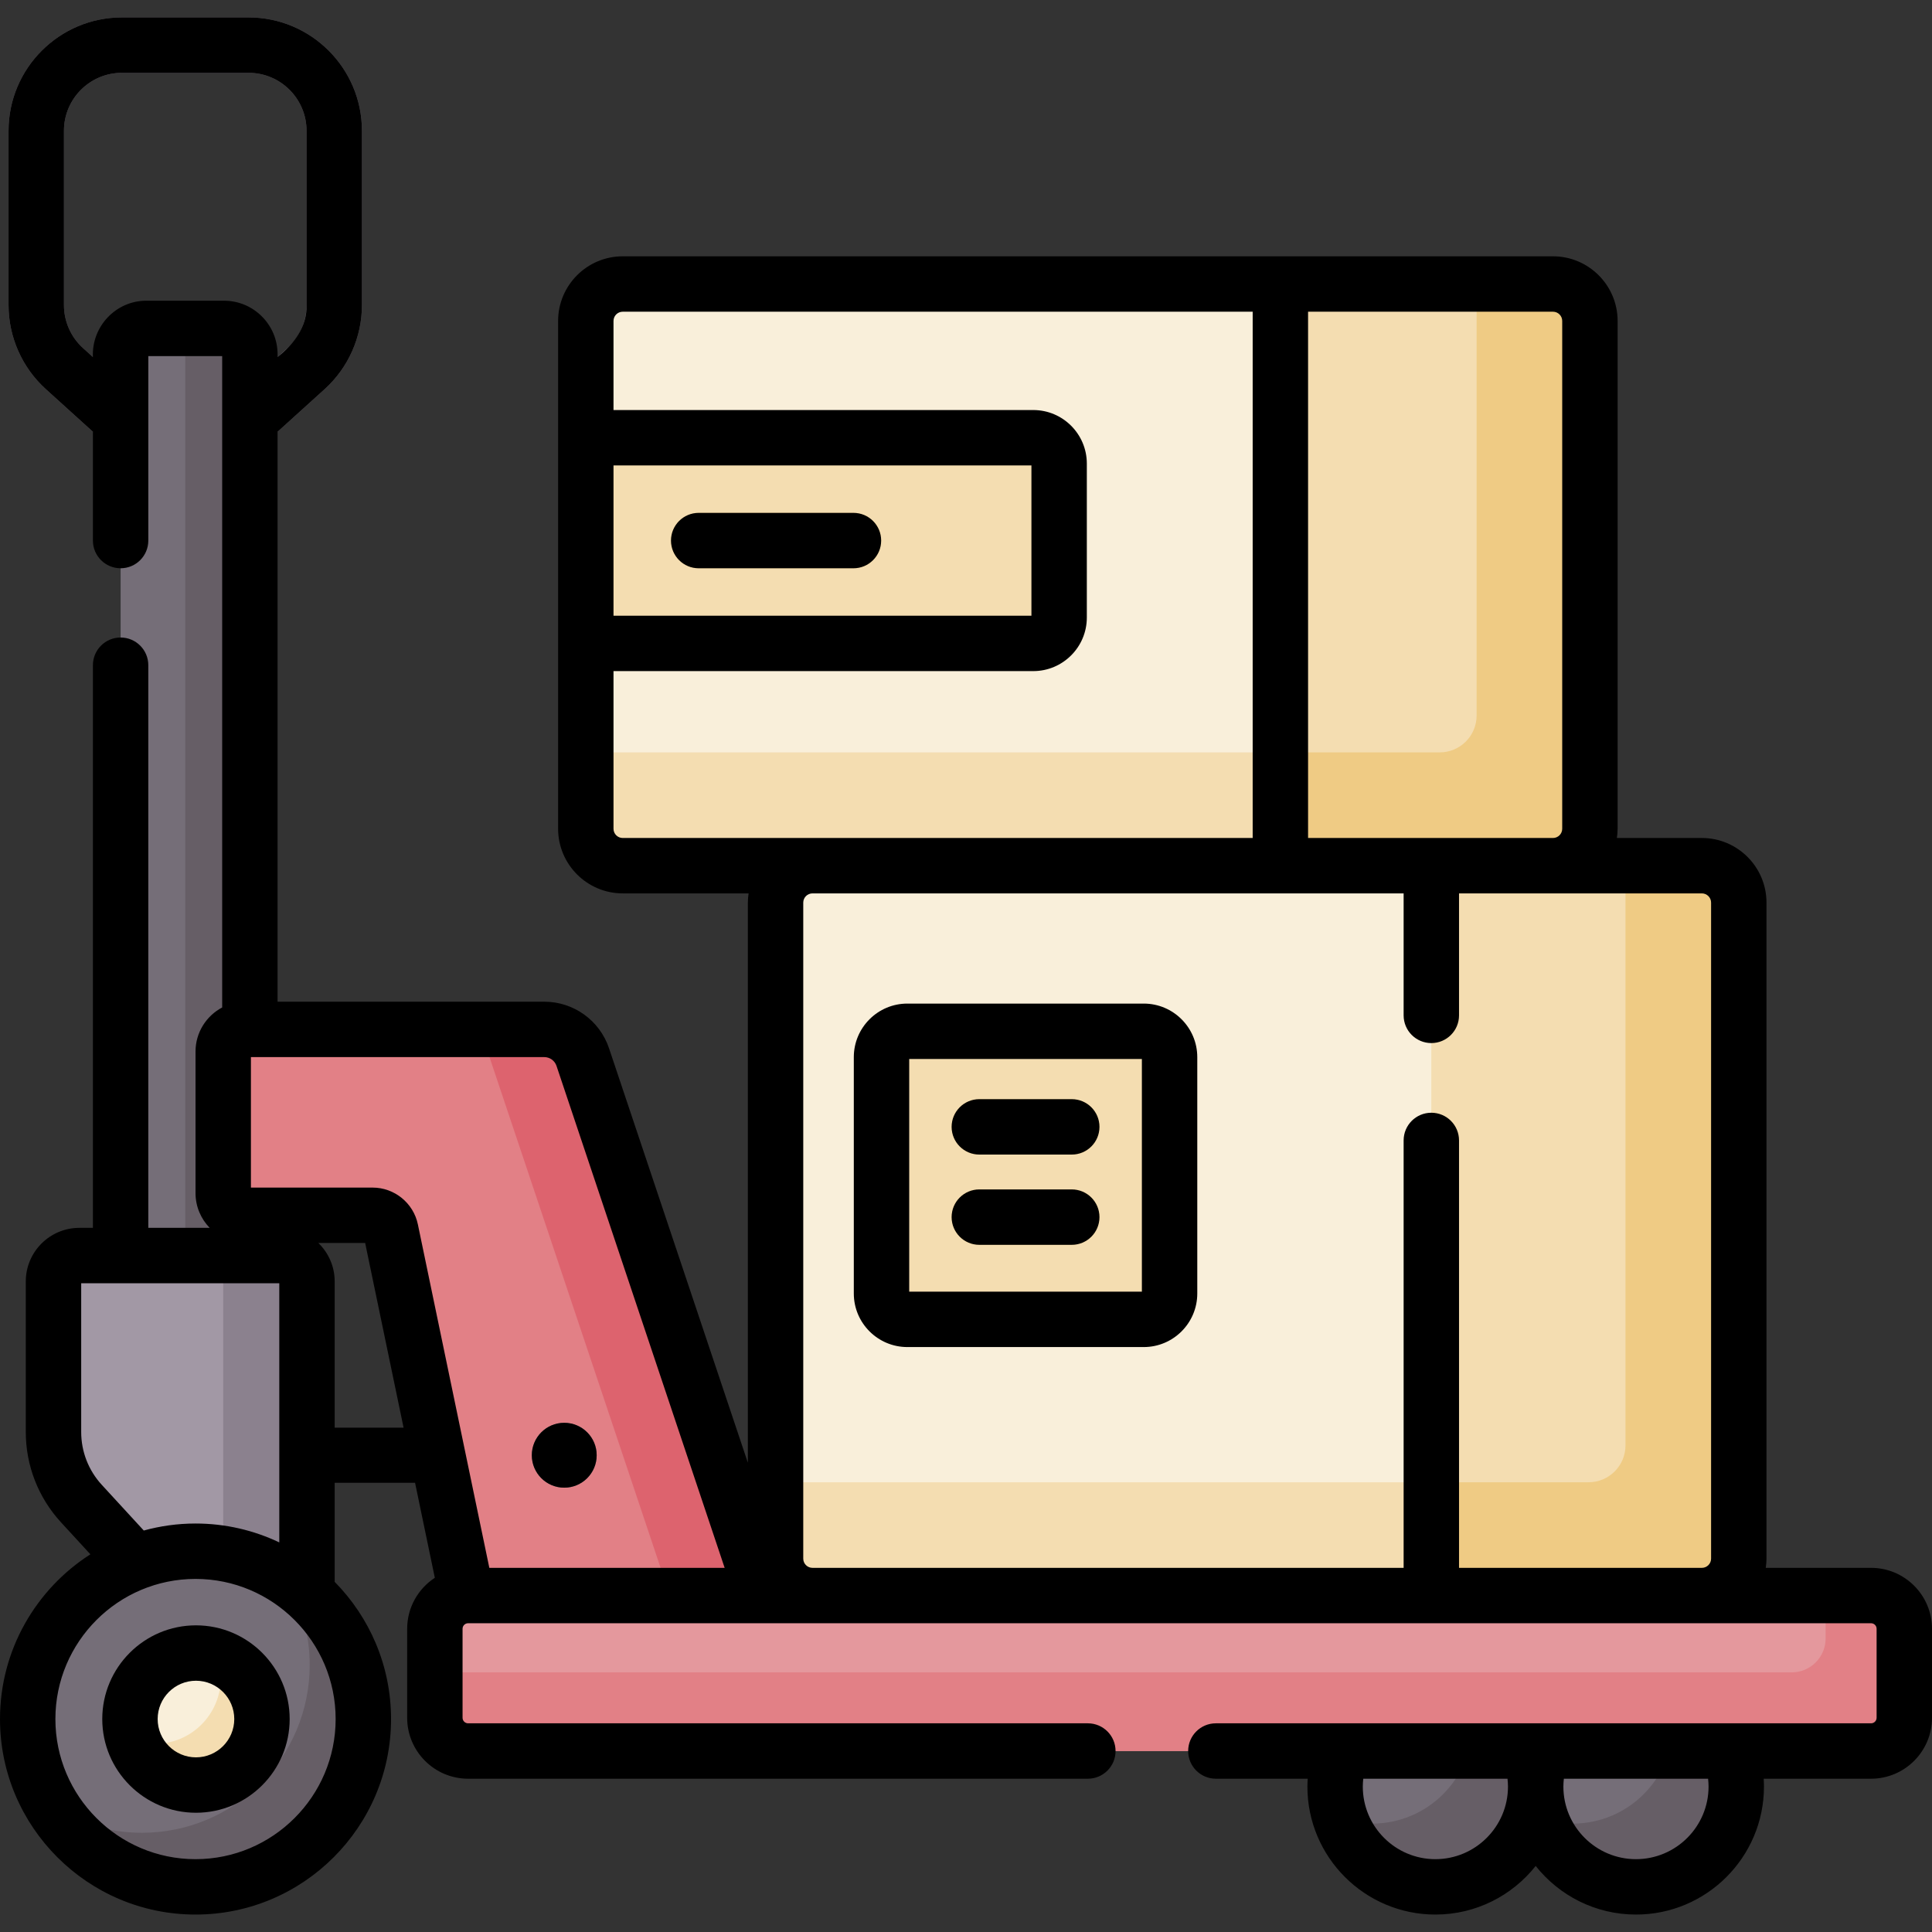 <svg id="Capa_1" enable-background="new 0 0 512 512" height="512" viewBox="0 0 512 512" width="512" xmlns="http://www.w3.org/2000/svg"><rect x="0" y="0" width="512" height="512" fill="#333333" stroke="none"/><g><g><path d="m49.092 134.005c-1.764 0-3.527-.633-4.926-1.898l-32.02-28.977c-6.279-5.683-9.88-13.799-9.88-22.267v-46.212c0-16.559 13.472-30.031 30.032-30.031h33.588c16.56 0 30.032 13.472 30.032 30.031v46.211c0 8.468-3.601 16.585-9.881 22.267l-32.02 28.977c-1.398 1.266-3.161 1.899-4.925 1.899zm-16.794-114.704c-8.465 0-15.351 6.886-15.351 15.35v46.211c0 4.329 1.841 8.478 5.05 11.383l27.094 24.519 27.094-24.519c3.21-2.906 5.051-7.054 5.051-11.383v-46.211c0-8.465-6.886-15.35-15.351-15.35zm48.814 78.386h.01z" fill="#756e78"/></g><g><path d="m411.344 229.417h-246.1c-5.523 0-10-4.477-10-10v-134.152c0-5.523 4.477-10 10-10h246.1c5.523 0 10 4.477 10 10v134.152c0 5.523-4.477 10-10 10z" fill="#f9efda"/></g><g><path d="m411.344 75.265h-20.024v114.341c0 5.405-4.382 9.787-9.787 9.787h-226.289v20.024c0 5.523 4.477 10 10 10h246.1c5.523 0 10-4.477 10-10v-134.152c0-5.523-4.477-10-10-10z" fill="#f4ddb1"/></g><g><path d="m450.797 422.839h-235.266c-5.523 0-10-4.477-10-10v-173.422c0-5.523 4.477-10 10-10h235.266c5.523 0 10 4.477 10 10v173.422c0 5.523-4.477 10-10 10z" fill="#f9efda"/></g><g><path d="m450.797 229.417h-20.024v153.61c0 5.405-4.382 9.787-9.787 9.787h-215.455v20.024c0 5.523 4.477 10 10 10h235.266c5.523 0 10-4.477 10-10v-173.421c0-5.523-4.477-10-10-10z" fill="#f4ddb1"/></g><g><circle cx="433.549" cy="473.462" fill="#756e78" r="26.578"/></g><g><circle cx="380.394" cy="473.462" fill="#756e78" r="26.578"/></g><g><path d="m441.987 448.26c.888 2.652 1.376 5.487 1.376 8.438 0 14.678-11.899 26.578-26.578 26.578-2.951 0-5.786-.488-8.438-1.376 3.528 10.54 13.474 18.139 25.202 18.139 14.679 0 26.578-11.899 26.578-26.578 0-11.727-7.599-21.673-18.14-25.201z" fill="#665e66"/></g><g><path d="m388.832 448.26c.888 2.652 1.376 5.487 1.376 8.438 0 14.678-11.899 26.578-26.578 26.578-2.951 0-5.786-.488-8.438-1.376 3.528 10.54 13.474 18.139 25.202 18.139 14.678 0 26.578-11.899 26.578-26.578-.001-11.727-7.6-21.673-18.14-25.201z" fill="#665e66"/></g><g><path d="m135.047 392.993h-68.714c-4.054 0-7.341-3.286-7.341-7.341s3.287-7.341 7.341-7.341h68.714c4.054 0 7.341 3.286 7.341 7.341-.001 4.055-3.287 7.341-7.341 7.341z" fill="#756e78"/></g><g><g><path d="m66.22 349.644h-34.256v-255.76c0-3.784 3.067-6.851 6.851-6.851h20.554c3.784 0 6.851 3.067 6.851 6.851z" fill="#756e78"/></g></g><g><path d="m59.369 87.032h-17.128c3.784 0 6.851 3.067 6.851 6.851v255.761h17.128v-255.76c0-3.784-3.067-6.852-6.851-6.852z" fill="#665e66"/></g><g><path d="m81.353 463.523-59.788-65.063c-4.751-5.17-7.388-11.936-7.388-18.958v-39.914c0-3.784 3.067-6.851 6.851-6.851h53.474c3.784 0 6.851 3.067 6.851 6.851z" fill="#a298a5"/></g><g><path d="m74.502 332.736h-22.197c3.784 0 6.851 3.067 6.851 6.851v99.78l22.197 24.155v-123.935c0-3.784-3.067-6.851-6.851-6.851z" fill="#8b818e"/></g><g><circle cx="51.933" cy="455.565" fill="#756e78" r="44.475"/></g><g><path d="m75.383 417.778c4.235 6.809 6.688 14.842 6.688 23.451 0 24.563-19.912 44.475-44.475 44.475-8.609 0-16.641-2.453-23.451-6.688 7.848 12.619 21.833 21.024 37.787 21.024 24.563 0 44.475-19.912 44.475-44.475 0-15.954-8.405-29.938-21.024-37.787z" fill="#665e66"/></g><g><circle cx="51.933" cy="455.565" fill="#f9efda" r="17.492"/></g><g><path d="m57.57 439.019c.603 1.771.946 3.662.946 5.637 0 9.661-7.832 17.492-17.492 17.492-1.975 0-3.867-.343-5.637-.946 2.348 6.891 8.861 11.855 16.546 11.855 9.661 0 17.492-7.832 17.492-17.492 0-7.685-4.964-14.198-11.855-16.546z" fill="#f4ddb1"/></g><g><path d="m205.531 432.659-51.089-152.51c-1.47-4.388-5.58-7.346-10.209-7.346h-79.205c-3.243 0-5.872 2.629-5.872 5.872v37.517c0 3.243 2.629 5.872 5.872 5.872h33.733c2.319 0 4.319 1.627 4.791 3.897l22.199 106.697h79.78z" fill="#e28086"/></g><g><path d="m154.442 280.15c-1.47-4.388-5.58-7.346-10.209-7.346h-24.716c4.628 0 8.739 2.958 10.209 7.346l51.089 152.51h24.715z" fill="#dd636e"/></g><g><path d="m411.344 75.265h-72.031v154.152h72.031c5.523 0 10-4.477 10-10v-134.152c0-5.523-4.477-10-10-10z" fill="#f4ddb1"/></g><g><path d="m450.797 229.417h-71.48v193.422h71.48c5.523 0 10-4.477 10-10v-173.422c0-5.523-4.477-10-10-10z" fill="#f4ddb1"/></g><g><path d="m411.344 75.265h-20.024v114.341c0 5.405-4.382 9.787-9.787 9.787h-42.22v30.024h72.031c5.523 0 10-4.477 10-10v-134.152c0-5.523-4.477-10-10-10z" fill="#efcb84"/></g><g><path d="m450.797 229.417h-20.024v153.61c0 5.405-4.382 9.787-9.787 9.787h-41.669v30.024h71.48c5.523 0 10-4.477 10-10v-173.421c0-5.523-4.477-10-10-10z" fill="#efcb84"/></g><g><path d="m273.68 170.509h-118.436v-54.504h118.436c3.866 0 7 3.134 7 7v40.504c0 3.866-3.134 7-7 7z" fill="#f4ddb1"/></g><g><path d="m226.176 150.598h-41.015c-4.054 0-7.341-3.286-7.341-7.341s3.287-7.341 7.341-7.341h41.015c4.054 0 7.341 3.286 7.341 7.341s-3.287 7.341-7.341 7.341z" fill="#efcb84"/></g><g><path d="m302.951 349.644h-62.342c-3.866 0-7-3.134-7-7v-62.342c0-3.866 3.134-7 7-7h62.342c3.866 0 7 3.134 7 7v62.342c0 3.866-3.134 7-7 7z" fill="#f4ddb1"/></g><g><path d="m284.027 305.972h-24.494c-4.054 0-7.341-3.286-7.341-7.341s3.287-7.341 7.341-7.341h24.494c4.054 0 7.341 3.286 7.341 7.341-.001 4.055-3.287 7.341-7.341 7.341z" fill="#efcb84"/></g><g><path d="m284.027 329.891h-24.494c-4.054 0-7.341-3.286-7.341-7.341s3.287-7.341 7.341-7.341h24.494c4.054 0 7.341 3.286 7.341 7.341-.001 4.055-3.287 7.341-7.341 7.341z" fill="#efcb84"/></g><g><path d="m495.659 464.04h-371.417c-4.971 0-9-4.029-9-9v-23.201c0-4.971 4.029-9 9-9h371.417c4.971 0 9 4.029 9 9v23.201c0 4.971-4.029 9-9 9z" fill="#e4989d"/></g><path d="m495.659 422.839h-11.847v11.354c0 4.97-4.029 9-9 9h-359.57v11.847c0 4.97 4.029 9 9 9h371.417c4.971 0 9-4.03 9-9v-23.201c0-4.971-4.029-9-9-9z" fill="#e28086"/><g><circle cx="149.531" cy="385.653" fill="#665e66" r="8.594"/></g><g><path d="m51.932 430.732c-13.692 0-24.832 11.14-24.832 24.833s11.14 24.833 24.832 24.833c13.693 0 24.833-11.14 24.833-24.833s-11.14-24.833-24.833-24.833zm0 34.985c-5.597 0-10.151-4.554-10.151-10.152s4.554-10.152 10.151-10.152c5.598 0 10.152 4.554 10.152 10.152s-4.554 10.152-10.152 10.152z"/><path d="m226.176 135.917h-41.015c-4.054 0-7.341 3.286-7.341 7.341s3.287 7.341 7.341 7.341h41.015c4.054 0 7.341-3.286 7.341-7.341s-3.287-7.341-7.341-7.341z"/><path d="m303.1 265.961h-62.64c-7.825 0-14.192 6.367-14.192 14.192v62.64c0 7.825 6.367 14.192 14.192 14.192h62.64c7.825 0 14.192-6.367 14.192-14.192v-62.64c-.001-7.825-6.367-14.192-14.192-14.192zm-.49 76.342h-61.661v-61.661h61.661z"/><path d="m259.533 305.972h24.494c4.054 0 7.341-3.286 7.341-7.341s-3.287-7.341-7.341-7.341h-24.494c-4.054 0-7.341 3.286-7.341 7.341s3.286 7.341 7.341 7.341z"/><path d="m259.533 329.891h24.494c4.054 0 7.341-3.286 7.341-7.341s-3.287-7.341-7.341-7.341h-24.494c-4.054 0-7.341 3.286-7.341 7.341s3.286 7.341 7.341 7.341z"/><path d="m495.851 415.498h-27.908c.115-.801.195-1.613.195-2.446v-.001-173.846c0-9.444-7.684-17.128-17.128-17.128h-22.521c.115-.801.195-1.614.195-2.447v-134.577c0-9.444-7.684-17.128-17.128-17.128h-246.524c-9.444 0-17.128 7.684-17.128 17.128v134.577c0 9.444 7.684 17.128 17.128 17.128h33.354c-.115.801-.195 1.614-.195 2.447v148.432l-36.788-109.819c-2.476-7.389-9.375-12.355-17.169-12.355h-70.674v-151.042l12.477-11.291c6.279-5.682 9.881-13.799 9.881-22.267v-46.212c0-16.559-13.472-30.031-30.032-30.031h-33.588c-16.56 0-30.032 13.472-30.032 30.031v46.211c0 8.468 3.601 16.584 9.881 22.267l12.477 11.291v28.836c0 4.055 3.287 7.341 7.341 7.341s7.341-3.286 7.341-7.341v-48.883h19.575v172.617c-4.195 2.216-7.064 6.62-7.064 11.685v37.517c0 3.577 1.434 6.821 3.751 9.202h-16.264v-149.104c0-4.055-3.287-7.341-7.341-7.341s-7.341 3.286-7.341 7.341v149.105h-3.595c-7.825 0-14.192 6.367-14.192 14.192v39.914c0 8.885 3.311 17.382 9.323 23.925l7.796 8.485c-14.388 9.216-23.954 25.334-23.954 43.654 0 28.571 23.244 51.815 51.815 51.815s51.816-23.244 51.816-51.815c0-14.152-5.708-26.992-14.937-36.353v-26.219h21.308l5.231 25.142c-4.408 2.887-7.331 7.861-7.331 13.512v23.584c0 8.904 7.245 16.149 16.149 16.149h164.243c4.054 0 7.341-3.286 7.341-7.341s-3.287-7.341-7.341-7.341h-164.243c-.81 0-1.468-.659-1.468-1.468v-23.584c0-.81.659-1.468 1.468-1.468h371.8c.81 0 1.468.659 1.468 1.468v23.584c0 .81-.659 1.468-1.468 1.468h-173.635c-4.054 0-7.341 3.286-7.341 7.341s3.287 7.341 7.341 7.341h24.343c-.042.692-.083 1.384-.083 2.081 0 18.703 15.215 33.919 33.918 33.919 10.761 0 20.36-5.043 26.578-12.883 6.218 7.84 15.817 12.883 26.578 12.883 18.703 0 33.919-15.215 33.919-33.919 0-.696-.033-1.389-.076-2.081h28.459c8.905 0 16.149-7.245 16.149-16.149v-23.584c-.001-8.905-7.246-16.149-16.15-16.149zm-84.295-332.892c1.349 0 2.447 1.097 2.447 2.447v134.577c0 1.35-1.098 2.447-2.447 2.447h-64.903v-139.471zm-248.971 40.74h110.755v39.823h-110.755zm0 96.284v-41.78h111.244c7.825 0 14.192-6.367 14.192-14.192v-40.801c0-7.825-6.367-14.192-14.192-14.192h-111.244v-23.612c0-1.35 1.098-2.447 2.447-2.447h166.941v139.471h-166.941c-1.349 0-2.447-1.098-2.447-2.447zm-15.103 62.851 44.559 133.017h-62.362l-18.94-91.03c-1.174-5.646-6.212-9.743-11.978-9.743h-32.265v-34.581h77.737c1.475 0 2.78.939 3.249 2.337zm-108.667-202.79c-8.108-.023-14.574 6.856-14.192 14.929l-2.626-2.376c-3.21-2.905-5.05-7.054-5.05-11.383v-46.21c0-8.465 6.886-15.35 15.351-15.35h33.588c8.465 0 15.351 6.886 15.351 15.35v46.211c.173 5.68-3.394 10.403-7.677 13.759v-.738c0-7.825-6.367-14.192-14.192-14.192zm-11.845 313.802c-3.516-3.827-5.452-8.796-5.452-13.992v-39.425h52.495v68.679c-6.732-3.205-14.258-5.006-22.197-5.006-4.748 0-9.343.655-13.714 1.856zm24.845 99.206c-20.476 0-37.134-16.658-37.134-37.134s16.658-37.134 37.134-37.134 37.134 16.658 37.134 37.134c.001 20.476-16.658 37.134-37.134 37.134zm36.879-114.387v-38.725c0-3.993-1.664-7.6-4.327-10.181h12.405l10.176 48.907h-18.254zm124.178 34.739v-173.846c0-1.35 1.098-2.447 2.447-2.447h156.658v32.329c0 4.055 3.287 7.341 7.341 7.341s7.341-3.286 7.341-7.341v-32.329h64.352c1.349 0 2.447 1.097 2.447 2.447v173.846c0 1.35-1.098 2.447-2.447 2.447h-64.352v-113.27c0-4.055-3.287-7.341-7.341-7.341s-7.341 3.286-7.341 7.341v113.269h-156.659c-1.349.001-2.446-1.096-2.446-2.446zm167.521 79.648c-10.608 0-19.237-8.63-19.237-19.237 0-.699.051-1.392.125-2.081h38.226c.074.689.124 1.382.124 2.081 0 10.607-8.63 19.237-19.238 19.237zm72.394-19.237c0 10.608-8.63 19.237-19.237 19.237s-19.237-8.63-19.237-19.237c0-.7.051-1.392.125-2.081h38.226c.073.689.123 1.382.123 2.081z"/><circle cx="149.531" cy="385.653" r="8.594"/></g></g></svg>
